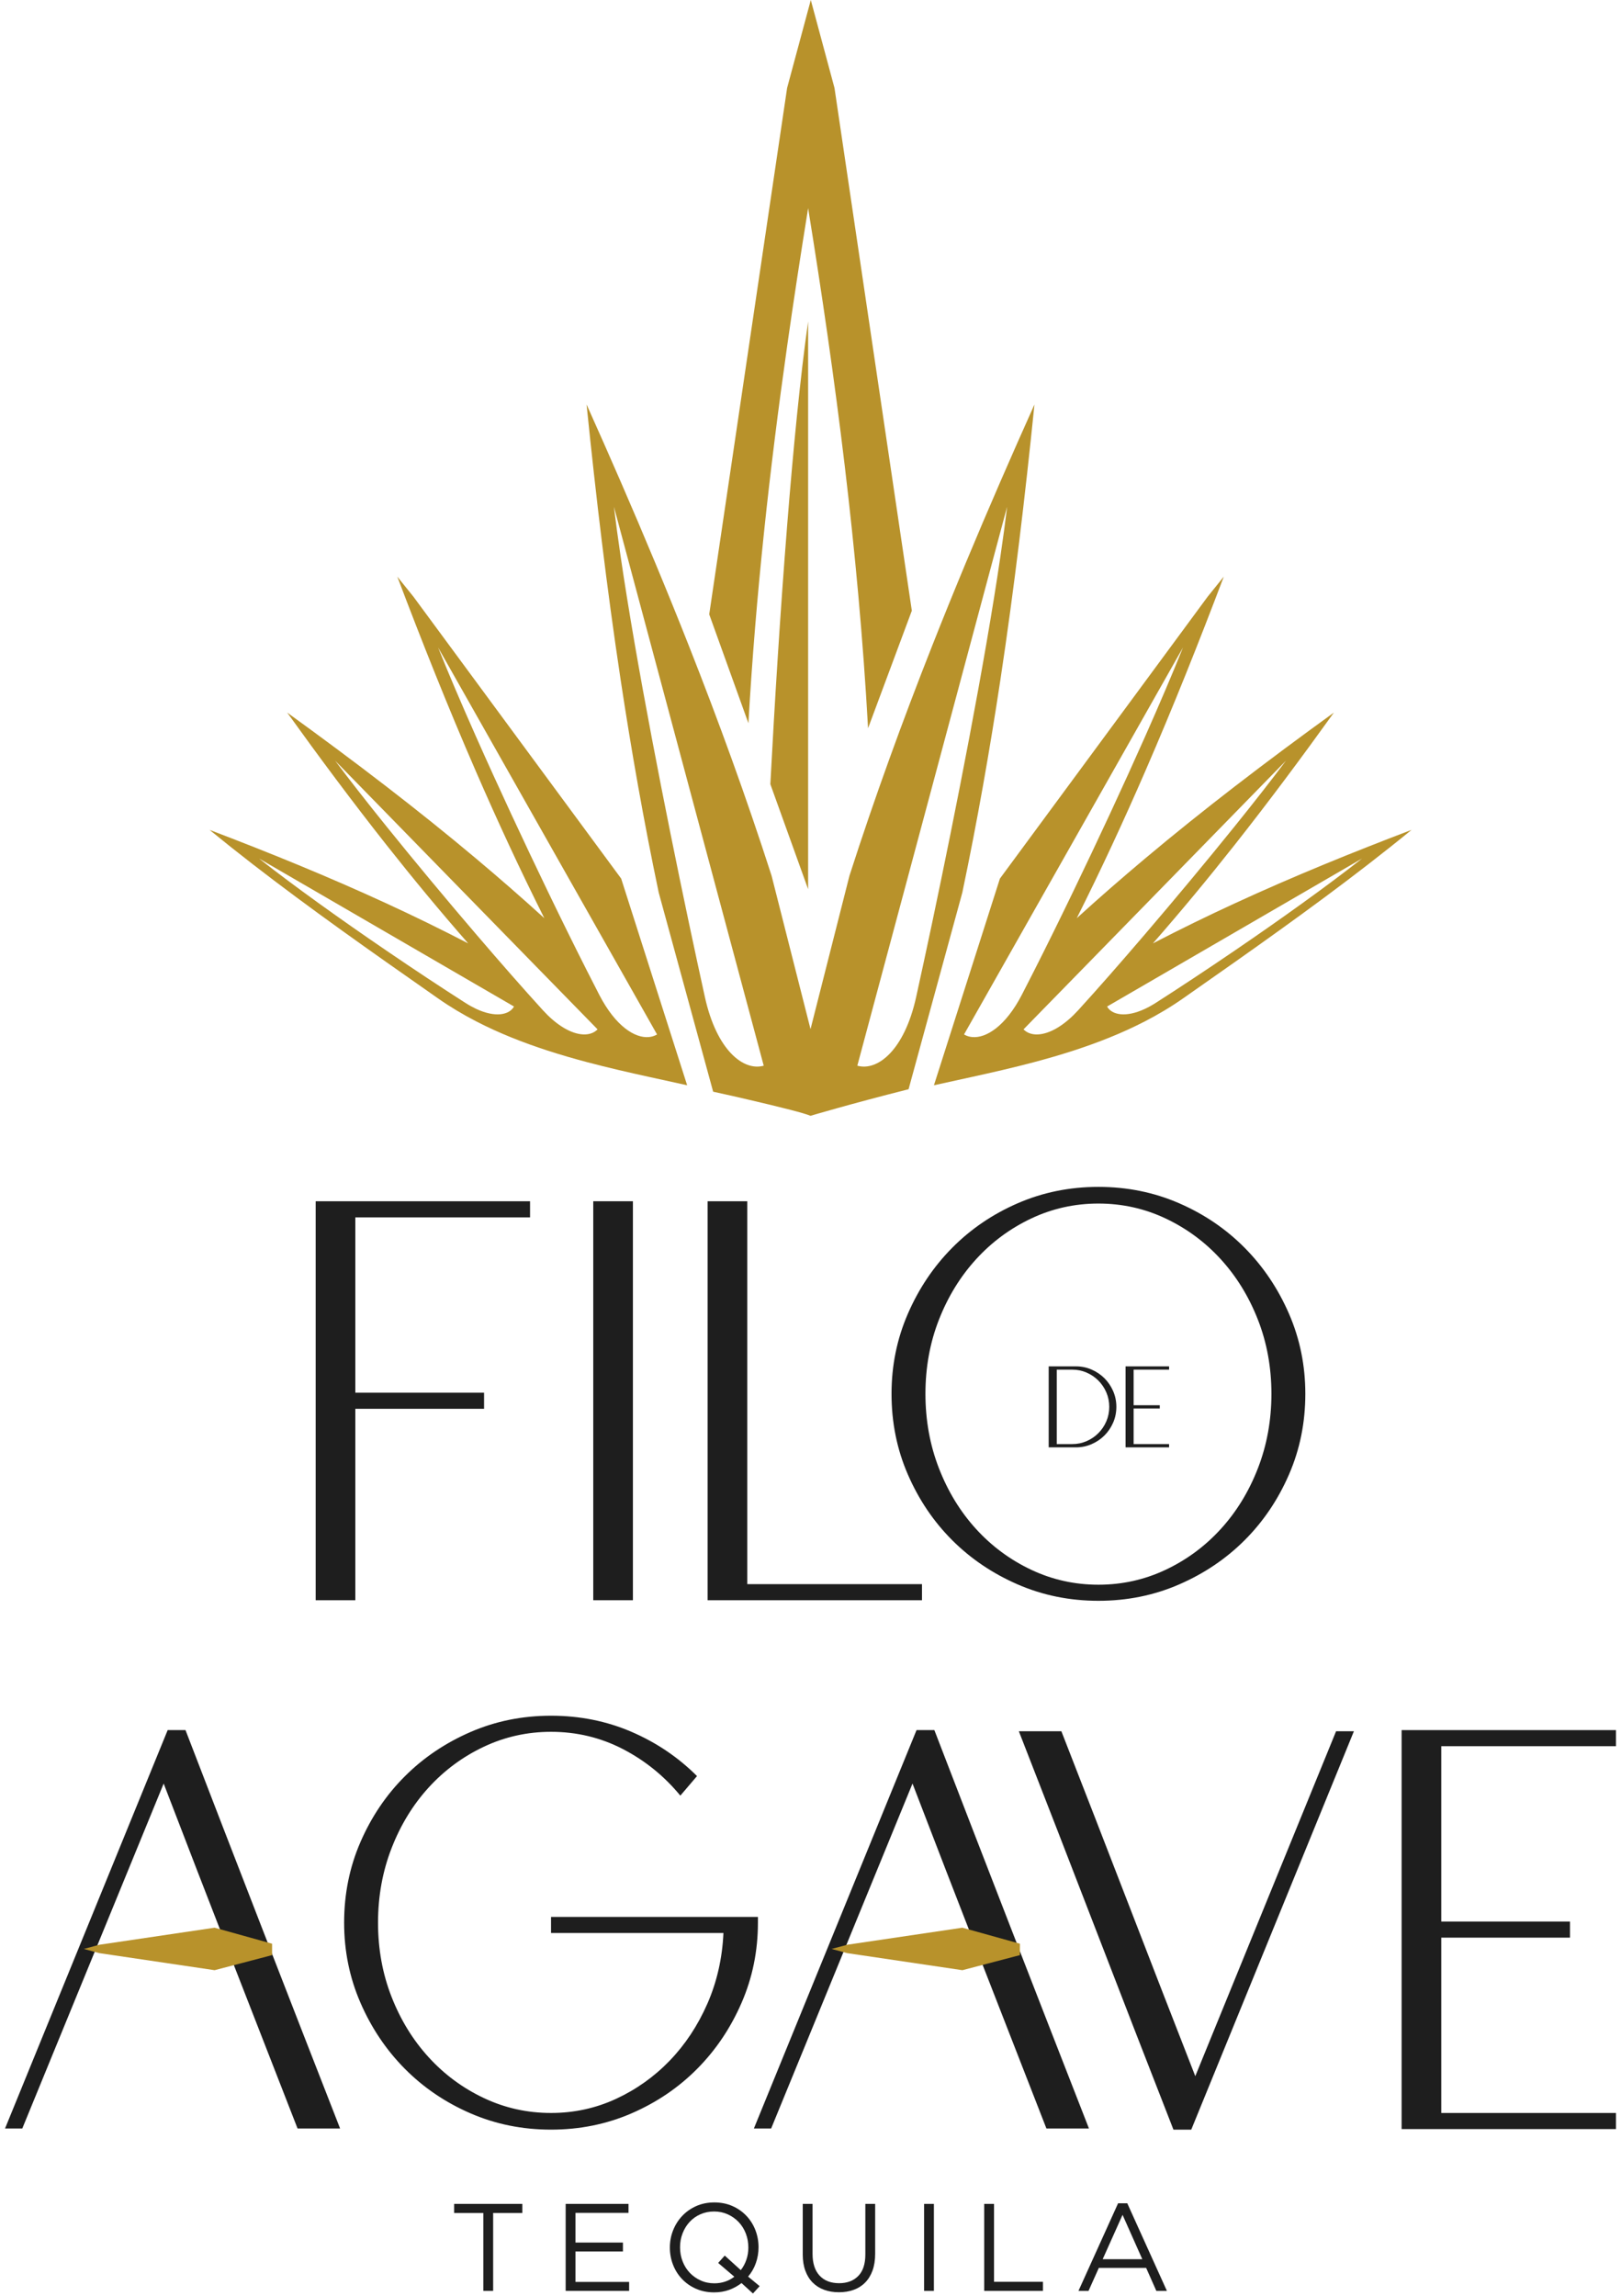 <svg xmlns="http://www.w3.org/2000/svg" width="161" height="228" viewBox="0 0 161 228" fill="none"><path d="M48.98 227.467H48.005V219.733H45.106V218.832H51.879V219.733H48.98V227.467Z" fill="#1E1E1E"></path><path d="M62.424 219.721H57.157V222.669H61.87V223.557H57.157V226.579H62.486V227.467H56.183V218.832H62.424V219.721Z" fill="#1E1E1E"></path><path d="M71.33 224.693L71.984 223.964L73.575 225.408C73.814 225.104 73.999 224.76 74.13 224.378C74.261 223.996 74.327 223.59 74.327 223.163C74.327 222.669 74.243 222.205 74.075 221.768C73.906 221.333 73.67 220.955 73.366 220.634C73.062 220.313 72.701 220.059 72.286 219.869C71.871 219.68 71.416 219.585 70.923 219.585C70.429 219.585 69.975 219.678 69.56 219.863C69.144 220.048 68.789 220.301 68.493 220.622C68.197 220.942 67.965 221.319 67.796 221.75C67.627 222.182 67.543 222.644 67.543 223.138C67.543 223.632 67.627 224.097 67.796 224.532C67.965 224.968 68.201 225.346 68.505 225.667C68.809 225.988 69.169 226.243 69.585 226.431C70 226.621 70.454 226.716 70.948 226.716C71.335 226.716 71.696 226.658 72.034 226.543C72.37 226.428 72.671 226.267 72.934 226.061L71.33 224.693ZM75.45 226.999L74.784 227.727L73.649 226.691C73.279 226.979 72.868 227.204 72.416 227.37C71.964 227.534 71.466 227.616 70.923 227.616C70.265 227.616 69.667 227.496 69.129 227.258C68.59 227.02 68.127 226.697 67.74 226.29C67.354 225.883 67.055 225.41 66.846 224.871C66.636 224.333 66.532 223.763 66.532 223.163C66.532 222.563 66.638 221.993 66.853 221.454C67.066 220.916 67.366 220.441 67.753 220.03C68.139 219.618 68.604 219.291 69.147 219.049C69.689 218.806 70.29 218.685 70.948 218.685C71.606 218.685 72.204 218.805 72.742 219.043C73.281 219.281 73.744 219.604 74.13 220.011C74.517 220.418 74.815 220.891 75.025 221.429C75.234 221.968 75.339 222.538 75.339 223.138C75.339 223.681 75.251 224.203 75.074 224.704C74.897 225.206 74.64 225.654 74.303 226.049L75.45 226.999Z" fill="#1E1E1E"></path><path d="M86.922 223.78C86.922 224.413 86.835 224.968 86.662 225.445C86.49 225.922 86.245 226.321 85.928 226.642C85.612 226.963 85.234 227.203 84.794 227.363C84.353 227.524 83.862 227.604 83.32 227.604C82.785 227.604 82.298 227.524 81.858 227.363C81.418 227.203 81.039 226.965 80.723 226.648C80.406 226.332 80.162 225.939 79.989 225.47C79.816 225.001 79.73 224.463 79.73 223.854V218.833H80.704V223.792C80.704 224.73 80.937 225.449 81.401 225.951C81.865 226.453 82.514 226.704 83.344 226.704C84.142 226.704 84.775 226.465 85.243 225.988C85.712 225.511 85.947 224.8 85.947 223.854V218.833H86.922V223.78Z" fill="#1E1E1E"></path><path d="M92.757 227.468H91.782V218.833H92.757V227.468Z" fill="#1E1E1E"></path><path d="M97.752 218.833H98.727V226.567H103.587V227.468H97.752V218.833Z" fill="#1E1E1E"></path><path d="M111.494 219.918L109.52 224.322H113.455L111.494 219.918ZM115.898 227.468H114.849L113.837 225.185H109.138L108.114 227.468H107.115L111.05 218.771H111.963L115.898 227.468Z" fill="#1E1E1E"></path><path d="M31.98 119.277H52.645V120.876H35.292V138.285H48.078V139.884H35.292V158.892H31.353V119.277H31.98Z" fill="#1E1E1E"></path><path d="M62.862 158.891H58.923V119.276H62.862V158.891Z" fill="#1E1E1E"></path><path d="M91.573 157.294V158.892H74.221H70.282V119.277H74.221V157.294H91.573Z" fill="#1E1E1E"></path><path d="M109.097 119.504C106.738 119.504 104.511 119.999 102.419 120.988C100.325 121.979 98.499 123.328 96.939 125.041C95.378 126.753 94.151 128.751 93.257 131.035C92.363 133.318 91.916 135.773 91.916 138.398C91.916 141.024 92.363 143.489 93.257 145.791C94.151 148.093 95.378 150.1 96.939 151.813C98.499 153.525 100.325 154.877 102.419 155.866C104.511 156.855 106.738 157.35 109.097 157.35C111.456 157.35 113.683 156.855 115.776 155.866C117.869 154.877 119.695 153.525 121.256 151.813C122.816 150.1 124.043 148.093 124.937 145.791C125.831 143.489 126.279 141.024 126.279 138.398C126.279 135.773 125.831 133.318 124.937 131.035C124.043 128.751 122.816 126.753 121.256 125.041C119.695 123.328 117.869 121.979 115.776 120.988C113.683 119.999 111.456 119.504 109.097 119.504ZM109.097 117.849C111.952 117.849 114.625 118.392 117.117 119.476C119.61 120.56 121.779 122.036 123.624 123.9C125.47 125.764 126.935 127.943 128.02 130.436C129.105 132.929 129.647 135.582 129.647 138.398C129.647 141.253 129.105 143.927 128.02 146.418C126.935 148.911 125.47 151.08 123.624 152.926C121.779 154.772 119.61 156.236 117.117 157.321C114.625 158.405 111.952 158.948 109.097 158.948C106.244 158.948 103.569 158.405 101.077 157.321C98.584 156.236 96.416 154.772 94.57 152.926C92.724 151.08 91.259 148.911 90.175 146.418C89.09 143.927 88.548 141.253 88.548 138.398C88.548 135.582 89.09 132.929 90.175 130.436C91.259 127.943 92.724 125.764 94.57 123.9C96.416 122.036 98.584 120.56 101.077 119.476C103.569 118.392 106.244 117.849 109.097 117.849Z" fill="#1E1E1E"></path><path d="M104.958 135.995V143.387H106.395H106.487C106.997 143.387 107.474 143.291 107.918 143.097C108.363 142.905 108.753 142.64 109.089 142.304C109.425 141.968 109.689 141.576 109.882 141.129C110.075 140.68 110.172 140.201 110.172 139.691C110.172 139.182 110.075 138.702 109.882 138.254C109.689 137.807 109.425 137.415 109.089 137.078C108.753 136.742 108.363 136.478 107.918 136.285C107.474 136.092 106.997 135.995 106.487 135.995H106.395H104.958ZM104.158 135.67H104.413H104.958H106.87C107.418 135.67 107.936 135.777 108.422 135.989C108.909 136.202 109.334 136.49 109.697 136.853C110.06 137.216 110.347 137.64 110.56 138.127C110.772 138.614 110.879 139.135 110.879 139.691C110.879 140.248 110.772 140.769 110.56 141.256C110.347 141.742 110.06 142.167 109.697 142.53C109.334 142.893 108.909 143.181 108.422 143.393C107.936 143.605 107.418 143.712 106.87 143.712H104.958H104.413H104.158V135.67Z" fill="#1E1E1E"></path><path d="M111.922 135.67H116.116V135.995H112.593V139.529H115.189V139.853H112.593V143.387H116.116V143.712H112.593H111.793V135.67H111.922Z" fill="#1E1E1E"></path><path d="M33.779 211.344H29.554C27.309 205.598 25.082 199.89 22.876 194.219C20.668 188.549 18.461 182.841 16.255 177.094L2.213 211.344H0.5L16.654 171.786H18.424C20.973 178.407 23.523 185 26.072 191.565C28.621 198.129 31.19 204.722 33.779 211.344Z" fill="#1E1E1E"></path><path d="M54.729 170.358C57.583 170.358 60.246 170.892 62.72 171.957C65.193 173.023 67.363 174.488 69.228 176.352L67.572 178.293C65.974 176.352 64.07 174.811 61.864 173.669C59.657 172.527 57.278 171.957 54.729 171.957C52.368 171.957 50.143 172.452 48.05 173.441C45.957 174.431 44.13 175.781 42.57 177.493C41.009 179.206 39.782 181.214 38.889 183.516C37.994 185.818 37.547 188.282 37.547 190.908C37.547 193.534 37.994 195.988 38.889 198.271C39.782 200.555 41.009 202.553 42.57 204.265C44.13 205.977 45.957 207.329 48.05 208.318C50.143 209.308 52.368 209.802 54.729 209.802C57.012 209.802 59.161 209.336 61.179 208.404C63.195 207.471 64.975 206.206 66.516 204.608C68.058 203.009 69.303 201.125 70.255 198.957C71.205 196.787 71.739 194.447 71.853 191.935H54.729V190.337H71.91H74.65H75.278V190.908C75.278 193.724 74.736 196.379 73.651 198.871C72.567 201.364 71.102 203.543 69.256 205.407C67.41 207.271 65.241 208.746 62.749 209.83C60.255 210.915 57.583 211.457 54.729 211.457C51.875 211.457 49.201 210.915 46.709 209.83C44.216 208.746 42.047 207.271 40.202 205.407C38.355 203.543 36.891 201.364 35.806 198.871C34.721 196.379 34.179 193.724 34.179 190.908C34.179 188.054 34.721 185.38 35.806 182.888C36.891 180.395 38.355 178.227 40.202 176.381C42.047 174.535 44.216 173.07 46.709 171.985C49.201 170.901 51.875 170.358 54.729 170.358Z" fill="#1E1E1E"></path><path d="M108.156 211.344H103.932C101.687 205.598 99.46 199.89 97.254 194.219C95.046 188.549 92.839 182.841 90.632 177.094L76.591 211.344H74.877L91.032 171.786H92.802C95.351 178.407 97.901 185 100.45 191.565C102.999 198.129 105.568 204.722 108.156 211.344Z" fill="#1E1E1E"></path><path d="M101.193 171.9H105.417C107.662 177.647 109.878 183.355 112.067 189.024C114.255 194.695 116.471 200.404 118.717 206.149L132.702 171.9H134.472L118.317 211.458H116.548C113.96 204.836 111.4 198.243 108.87 191.679C106.339 185.115 103.78 178.522 101.193 171.9Z" fill="#1E1E1E"></path><path d="M139.837 171.787H160.501V173.385H143.148V190.795H155.934V192.393H143.148V209.803H160.501V211.402H143.148H139.209V171.787H139.837Z" fill="#1E1E1E"></path><path fill-rule="evenodd" clip-rule="evenodd" d="M9.865 193.101L8.323 193.516L9.865 193.931L21.314 195.626L27.024 194.13V193.516V192.996L21.314 191.406L9.865 193.101Z" fill="#B8922B"></path><path fill-rule="evenodd" clip-rule="evenodd" d="M84.139 193.101L82.597 193.516L84.139 193.931L95.588 195.626L101.298 194.13V193.516V192.996L95.588 191.406L84.139 193.101Z" fill="#B8922B"></path><path fill-rule="evenodd" clip-rule="evenodd" d="M92.59 91.588C92.021 94.279 91.481 96.781 90.992 99.005C89.813 104.33 87.135 106.378 85.151 105.815L92.59 78.066L99.365 52.789L100.029 50.315C99.846 51.837 99.623 53.487 99.365 55.231C97.788 65.989 94.952 80.394 92.59 91.588ZM70.012 99.005C69.522 96.781 68.983 94.279 68.414 91.588C66.052 80.394 63.217 65.989 61.639 55.231C61.382 53.487 61.158 51.837 60.975 50.315L61.639 52.789L68.414 78.066L75.854 105.815C73.869 106.378 71.191 104.33 70.012 99.005ZM99.365 47.806C97.028 53.183 94.761 58.609 92.59 64.108C89.643 71.573 86.873 79.172 84.366 86.965L80.502 102.186L76.638 86.965C74.13 79.172 71.362 71.573 68.414 64.108C66.243 58.609 63.976 53.183 61.639 47.806C60.527 45.247 59.401 42.699 58.26 40.161C59.182 49.242 60.261 58.341 61.639 67.475C62.702 74.501 63.939 81.548 65.425 88.627L70.831 108.398C70.831 108.398 70.88 108.409 70.963 108.427C72.173 108.689 73.35 108.952 74.481 109.223C75.831 109.536 77.318 109.891 78.496 110.196C78.487 110.194 78.479 110.192 78.47 110.189C79.425 110.437 80.181 110.653 80.502 110.791C80.502 110.791 84.367 109.638 90.173 108.169C90.197 108.163 90.216 108.16 90.24 108.155L95.579 88.627C97.065 81.548 98.302 74.501 99.365 67.475C100.743 58.341 101.823 49.242 102.744 40.161C101.603 42.699 100.478 45.247 99.365 47.806Z" fill="#B8922B"></path><path fill-rule="evenodd" clip-rule="evenodd" d="M80.265 88.292V31.918C79.491 37.331 78.792 44.511 78.186 52.102C77.49 60.829 76.921 70.094 76.512 77.863L80.265 88.292Z" fill="#B8922B"></path><path fill-rule="evenodd" clip-rule="evenodd" d="M74.334 71.813C75.058 59.09 76.439 46.633 78.186 34.323C78.834 29.754 79.532 25.205 80.265 20.671C82.996 37.582 85.236 54.69 86.217 72.309L90.564 60.637L82.883 8.735L80.53 -6.10352e-05L78.177 8.735L70.441 61L74.334 71.813Z" fill="#B8922B"></path><path fill-rule="evenodd" clip-rule="evenodd" d="M58.3 90.418L64.453 101.29L65.258 102.713C65.018 102.855 64.749 102.945 64.453 102.972C63.059 103.103 61.134 101.888 59.529 98.797C59.136 98.039 58.727 97.235 58.3 96.391C57.09 94.002 55.758 91.302 54.386 88.458C51.989 83.487 49.472 78.084 47.283 73.151C45.843 69.909 44.544 66.869 43.515 64.294L47.283 70.952L54.386 83.503L58.3 90.418ZM54.386 97.127L58.3 101.131L59.351 102.208C59.089 102.476 58.733 102.648 58.3 102.698C57.3 102.811 55.903 102.275 54.386 100.791C54.229 100.636 54.071 100.472 53.911 100.297C52.029 98.236 49.721 95.605 47.283 92.757C44.323 89.297 41.176 85.519 38.388 82.06C36.456 79.661 34.695 77.415 33.29 75.534L38.388 80.752L47.283 89.857L54.386 97.127ZM47.283 97.754L51.052 99.941C50.589 100.77 49.212 101.073 47.283 100.169C46.943 100.008 46.584 99.811 46.212 99.573C43.897 98.093 41.179 96.298 38.388 94.394C33.888 91.327 29.2 87.981 25.725 85.243L38.388 92.591L47.283 97.754ZM61.696 87.238L41.061 59.245C40.527 58.583 39.996 57.915 39.46 57.256C41.914 63.734 44.487 70.197 47.283 76.627C49.399 81.496 51.643 86.344 54.063 91.169C51.828 89.135 49.567 87.167 47.283 85.249C44.352 82.788 41.384 80.414 38.388 78.103C35.128 75.588 31.834 73.147 28.523 70.753C31.705 75.181 34.972 79.574 38.388 83.9C40.995 87.2 43.688 90.461 46.502 93.672C43.808 92.273 41.104 90.956 38.388 89.705C32.565 87.02 26.695 84.638 20.811 82.4C26.429 86.992 32.328 91.269 38.388 95.542C40.091 96.743 41.806 97.942 43.53 99.15C44.727 99.987 45.984 100.735 47.283 101.407C49.555 102.583 51.955 103.526 54.386 104.316C55.687 104.738 56.995 105.116 58.3 105.462C60.385 106.015 62.456 106.488 64.453 106.927C65.757 107.213 67.024 107.487 68.249 107.759L61.696 87.238Z" fill="#B8922B"></path><path fill-rule="evenodd" clip-rule="evenodd" d="M106.623 83.504L113.726 70.953L117.494 64.294C116.465 66.87 115.165 69.909 113.726 73.151C111.536 78.084 109.019 83.488 106.623 88.458C105.251 91.302 103.918 94.003 102.709 96.391C102.281 97.236 101.872 98.039 101.479 98.798C99.875 101.888 97.95 103.103 96.556 102.972C96.26 102.945 95.99 102.856 95.75 102.713L96.556 101.29L102.709 90.418L106.623 83.504ZM113.726 89.858L122.621 80.752L127.719 75.534C126.314 77.415 124.553 79.662 122.621 82.06C119.832 85.52 116.685 89.298 113.726 92.757C111.288 95.606 108.98 98.236 107.098 100.298C106.938 100.473 106.779 100.637 106.623 100.791C105.105 102.275 103.708 102.812 102.709 102.699C102.276 102.649 101.92 102.476 101.658 102.209L102.709 101.132L106.623 97.127L113.726 89.858ZM122.621 92.592L135.284 85.243C131.809 87.982 127.121 91.327 122.621 94.395C119.829 96.298 117.111 98.094 114.797 99.574C114.424 99.812 114.066 100.009 113.726 100.169C111.797 101.072 110.42 100.77 109.958 99.941L113.726 97.755L122.621 92.592ZM92.76 107.759C93.984 107.487 95.252 107.214 96.556 106.927C98.553 106.488 100.624 106.016 102.709 105.463C104.014 105.116 105.323 104.738 106.623 104.316C109.055 103.525 111.454 102.583 113.726 101.407C115.024 100.736 116.282 99.988 117.479 99.151C119.204 97.943 120.918 96.743 122.621 95.542C128.681 91.269 134.58 86.992 140.198 82.401C134.313 84.638 128.444 87.021 122.621 89.706C119.905 90.957 117.2 92.274 114.507 93.673C117.32 90.462 120.014 87.201 122.621 83.9C126.036 79.575 129.304 75.182 132.486 70.754C129.175 73.147 125.881 75.589 122.621 78.103C119.625 80.414 116.656 82.788 113.726 85.249C111.441 87.168 109.181 89.135 106.945 91.17C109.366 86.344 111.61 81.496 113.726 76.627C116.522 70.198 119.094 63.735 121.549 57.256C121.012 57.916 120.482 58.583 119.947 59.245L99.312 87.238L92.76 107.759Z" fill="#B8922B"></path></svg>